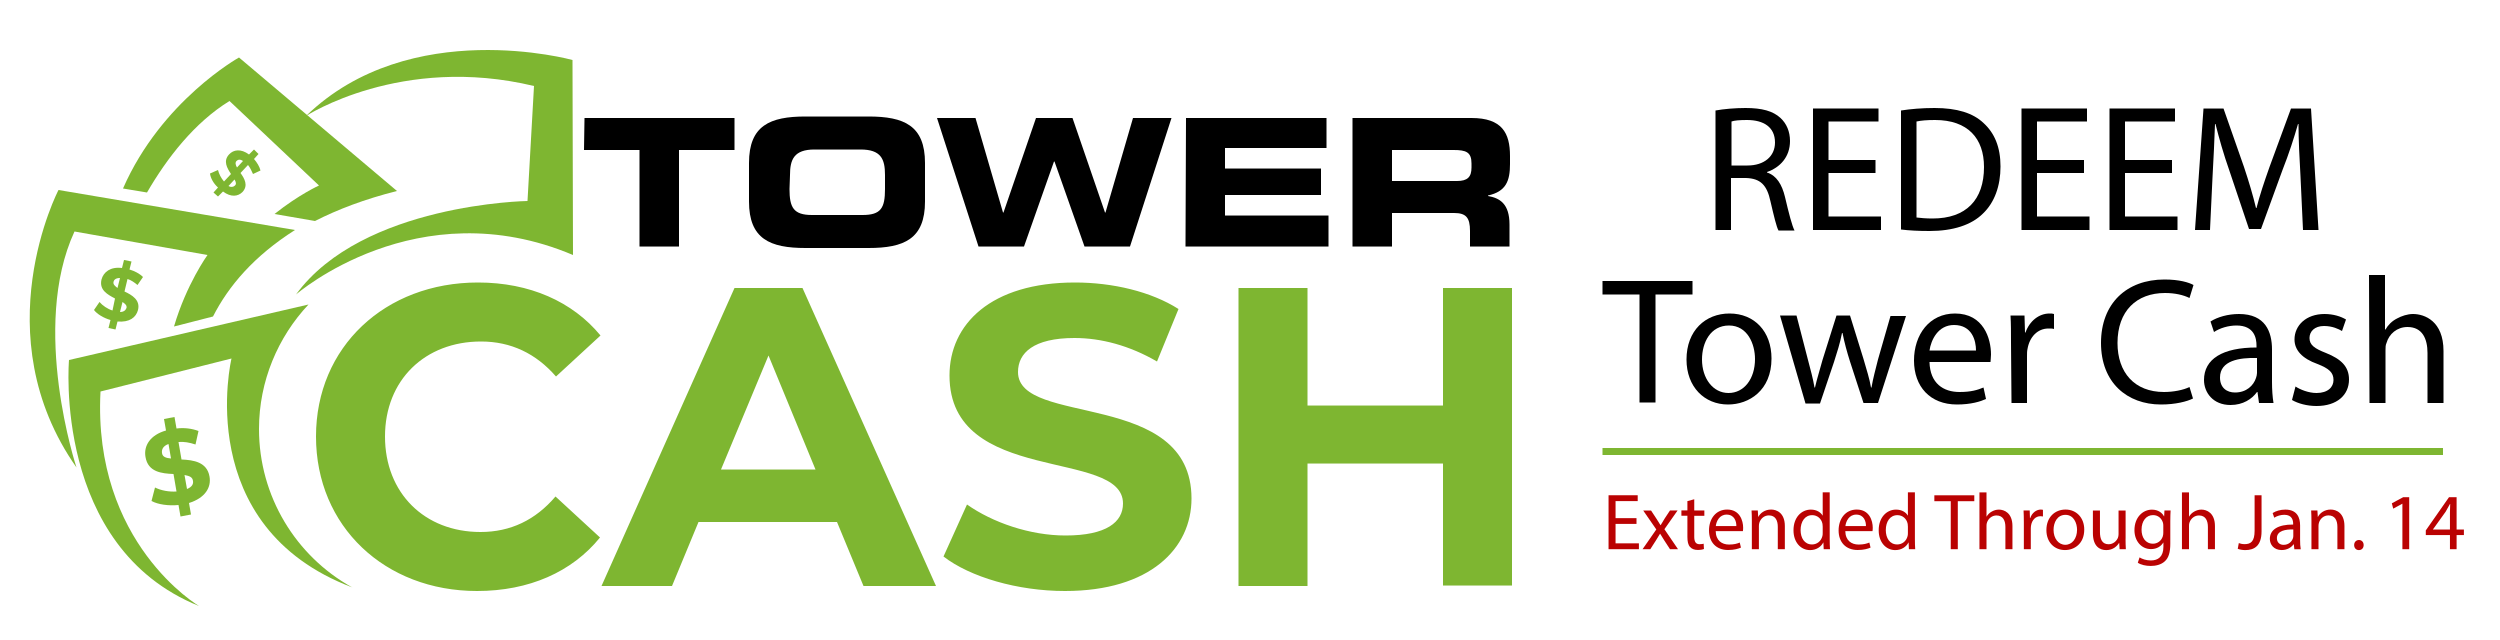 <?xml version="1.0" encoding="UTF-8"?>
<svg id="Layer_1" xmlns="http://www.w3.org/2000/svg" baseProfile="tiny" version="1.2" viewBox="0 0 500 128">
  <!-- Generator: Adobe Illustrator 29.1.0, SVG Export Plug-In . SVG Version: 2.1.0 Build 142)  -->
  <g id="Layer_11" data-name="Layer_1">
    <path d="M70.5,117.5s-.1,0-.2-.1c-11.1-6.2-18.5-18.1-18.5-31.6,0-9.6,3.8-18.4,9.9-24.9h0l-47.9,11.1s-3.3,37.4,26,49.2c0,0-21.3-12.5-19.7-42.9l26.2-6.6s-8.1,33.6,24.2,45.8" fill="#7eb631"/>
    <path d="M42.6,63.3c3.1-6.1,8.2-12.1,16.4-17.3l-47.3-8s-15.1,28.9,3.6,55.5c0,0-9.3-28-.4-47.2l26.6,4.7s-4.2,5.8-6.7,14.3l7.8-2Z" fill="#7eb631"/>
    <path d="M63,44.2c4.5-2.3,10-4.4,16.4-6l-31.6-26.7s-15.5,8.6-23.2,26.2l4.8.8c4-6.9,9.5-14,16.5-18.3l17.9,16.9s-4,1.8-8.9,5.7l8.1,1.4Z" fill="#7eb631"/>
    <path d="M59.2,58.9s24.2-21.1,55.4-7.9l-.1-39s-32.5-9-53.3,11.2c0,0,19-12.4,45.6-6l-1.3,23s-33,.5-46.3,18.7" fill="#7eb631"/>
    <path d="M288.6,57.6v23.5h-27.1v-23.5h-13.8v59.6h13.8v-24.5h27.1v24.4h13.8v-59.5h-13.8ZM213,118.2c17,0,25.3-8.5,25.3-18.5,0-21.9-34.7-14.3-34.7-25.3,0-3.8,3.1-6.8,11.3-6.8,5.3,0,11,1.5,16.5,4.7l4.3-10.5c-5.5-3.5-13.2-5.3-20.7-5.3-16.9,0-25.1,8.4-25.1,18.6,0,22.1,34.7,14.5,34.7,25.6,0,3.7-3.3,6.4-11.5,6.4-7.1,0-14.6-2.6-19.7-6.2l-4.7,10.4c5.3,4.1,14.8,6.9,24.3,6.9ZM144.2,93.9l9.5-22.8,9.4,22.8s-18.9,0-18.9,0ZM172.7,117.2h14.5l-26.7-59.6h-13.6l-26.6,59.6h14.1l5.3-12.8h27.7l5.3,12.8ZM95.4,118.2c10.4,0,19-3.8,24.6-10.7l-8.9-8.2c-4,4.7-9,7.1-15,7.1-11.2,0-19.1-7.8-19.1-19.1s8-19,19.2-19c6,0,11,2.4,15,7l8.9-8.2c-5.6-6.8-14.2-10.6-24.5-10.6-18.6,0-32.4,12.9-32.4,30.8,0,18,13.8,30.9,32.2,30.9Z" fill="#7eb631"/>
    <path d="M37.4,97.8l-.5-2.8c1,.2,1.6.4,1.7,1.2.1.6-.2,1.2-1.2,1.6M32.4,90.6c-.1-.7.2-1.4,1.3-1.8l.5,2.9c-1-.1-1.7-.3-1.8-1.1ZM41.9,95.3c-.5-2.9-3.2-3.3-5.6-3.4l-.6-3.5c1.1-.1,2.2.1,3.4.5l.6-2.7c-1.3-.5-2.9-.7-4.4-.5l-.4-2.3-2.1.4.4,2.3c-3.2.9-4.5,3.1-4.1,5.3.5,3,3.2,3.3,5.6,3.4l.6,3.5c-1.5.1-3.1-.2-4.3-.8l-.7,2.7c1.3.7,3.4,1,5.4.8l.4,2.3,2.1-.4-.4-2.3c3.2-1,4.5-3.1,4.1-5.3Z" fill="#7eb631"/>
    <path d="M24,62.4l.5-2c.6.4.9.7.8,1.2-.2.5-.6.8-1.3.8M22.7,56.4c.1-.5.5-.8,1.3-.8l-.5,2c-.5-.4-.9-.7-.8-1.2ZM27.6,62c.5-2-1.2-3-2.7-3.7l.6-2.5c.7.2,1.4.7,2,1.2l1.1-1.6c-.7-.7-1.7-1.2-2.7-1.5l.4-1.6-1.5-.3-.4,1.6c-2.3-.3-3.7.8-4.1,2.3-.5,2.1,1.2,3,2.7,3.8l-.5,2.4c-1-.3-2-1-2.6-1.7l-1.1,1.6c.6.8,1.9,1.6,3.3,2l-.4,1.6,1.4.3.4-1.6c2.4.2,3.7-.8,4.1-2.3Z" fill="#7eb631"/>
    <path d="M45.7,37.2l1.2-1.3c.3.5.4.9.1,1.2-.3.3-.8.4-1.3.1M47.3,32.2c.3-.3.7-.4,1.3,0l-1.2,1.3c-.3-.5-.4-1-.1-1.3ZM48.5,38.4c1.2-1.3.4-2.7-.4-3.8l1.5-1.6c.4.5.7,1.1,1,1.8l1.5-.7c-.2-.8-.7-1.6-1.3-2.3l.9-1-.9-.9-1,1c-1.6-1.2-3.1-1-4,0-1.2,1.3-.4,2.7.4,3.9l-1.4,1.5c-.6-.7-1-1.5-1.2-2.3l-1.6.7c.1.9.7,2,1.6,2.8l-.9,1,.9.8,1-1c1.6,1.2,3,1,3.9.1Z" fill="#7eb631"/>
    <g>
      <path d="M116.9,23.6h30v6.4h-11.1v19.3h-7.9v-19.3h-11.1l.1-6.4h0Z"/>
      <path d="M149.8,32.6c0-7.5,4.2-9.3,11.3-9.3h12.6c7.1,0,11.3,1.8,11.3,9.3v7.7c0,7.5-4.2,9.3-11.3,9.3h-12.6c-7.1,0-11.3-1.8-11.3-9.3v-7.7ZM157.9,37.8c0,3.7.8,5.2,4.5,5.2h10.1c3.7,0,4.5-1.4,4.5-5.2v-2.8c0-3.2-.8-5.1-4.9-5.1h-9.2c-4.1,0-4.9,2-4.9,5.1l-.1,2.8h0Z"/>
      <path d="M187.4,23.6h7.7l5.5,18.9h.1l6.5-18.9h7.3l6.5,18.9h.1l5.5-18.9h7.7l-8.3,25.7h-9.1l-6-17h-.1l-6,17h-9.1l-8.3-25.7Z"/>
      <path d="M237.2,23.6h28.1v6h-20.3v4.1h19.2v5.3h-19.2v4.1h20.7v6.2h-28.6l.1-25.7h0Z"/>
      <path d="M278.4,36.2h13c2.1,0,2.9-.8,2.9-2.7v-.8c0-2.3-1.1-2.7-3.6-2.7h-12.3v6.2ZM270.5,23.6h23.8c6.1,0,7.7,3,7.7,7.6v1.6c0,3.4-.8,5.5-4.4,6.3v.1c2.3.4,4.3,1.5,4.3,5.7v4.4h-7.9v-3.1c0-2.7-.8-3.6-3.2-3.6h-12.4v6.7h-7.9v-25.7h0Z"/>
    </g>
  </g>
  <g display="none">
    <path d="M341.5,94.1h-3.3v-5.9h3.3v.6h-2.6v1.9h2.4v.6h-2.4v2.2h2.6v.6Z"/>
    <path d="M345.5,94.1l-.1-.6h0c-.2.3-.4.5-.7.6s-.5.2-.8.2c-.4,0-.8-.1-1-.3-.2-.2-.4-.6-.4-1,0-.9.7-1.4,2.1-1.4h.8v-.3c0-.3-.1-.6-.2-.8-.1-.2-.4-.2-.7-.2-.4,0-.8.1-1.2.3l-.2-.5c.2-.1.5-.2.7-.3s.5-.1.8-.1c.5,0,.9.1,1.2.3s.4.6.4,1.1v3h-.7ZM343.9,93.6c.4,0,.7-.1,1-.3.2-.2.4-.6.4-1v-.4h-.7c-.5,0-.9.1-1.1.2-.2.2-.4.4-.4.7,0,.2.1.4.2.6.2.2.4.2.6.2Z"/>
    <path d="M349.3,89.6c.2,0,.4,0,.5.1l-.1.6c-.2,0-.3-.1-.5-.1-.4,0-.7.1-.9.4-.2.3-.4.7-.4,1.1v2.4h-.7v-4.4h.5l.1.8h0c.2-.3.4-.5.6-.7.4-.1.7-.2.9-.2Z"/>
    <path d="M353.7,94.1v-2.9c0-.4-.1-.6-.2-.8-.2-.2-.4-.3-.8-.3-.5,0-.8.1-1,.4-.2.2-.3.7-.3,1.2v2.3h-.7v-4.4h.5l.1.6h0c.1-.2.3-.4.6-.5s.5-.2.8-.2c.5,0,.9.1,1.2.4.3.3.4.7.4,1.2v2.9l-.6.1h0Z"/>
    <path d="M359.8,94.1h-.7v-5.3h-1.9v-.6h4.4v.6h-1.9l.1,5.3h0Z"/>
    <path d="M367.7,91.2c0,.9-.2,1.7-.7,2.2s-1.1.8-2,.8-1.5-.3-2-.8-.7-1.3-.7-2.2c0-1,.2-1.7.7-2.2s1.1-.8,2-.8,1.5.3,2,.8.7,1.2.7,2.2ZM363,91.2c0,.8.2,1.4.5,1.8s.8.6,1.5.6c.6,0,1.1-.2,1.5-.6s.5-1,.5-1.8-.2-1.4-.5-1.8-.8-.6-1.5-.6-1.1.2-1.5.6c-.3.4-.5,1-.5,1.8Z"/>
    <path d="M374.1,94.1h-.7l-1.2-3.9c-.1-.2-.1-.4-.2-.7-.1-.3-.1-.4-.1-.5-.1.3-.1.7-.3,1.2l-1.1,3.9h-.7l-1.6-5.9h.7l.9,3.6c.1.5.2,1,.3,1.4.1-.5.2-1,.3-1.4l1.1-3.6h.7l1.1,3.6c.1.4.2.9.3,1.4,0-.4.1-.8.3-1.4l.9-3.6h.7l-1.4,5.9Z"/>
    <path d="M379.9,94.1h-3.3v-5.9h3.3v.6h-2.6v1.9h2.4v.6h-2.4v2.2h2.6v.6Z"/>
    <path d="M381.9,91.7v2.4h-.7v-5.9h1.6c.7,0,1.3.1,1.6.4s.5.7.5,1.2c0,.8-.4,1.3-1.2,1.6l1.6,2.7h-.8l-1.4-2.4h-1.2ZM381.9,91.1h.9c.5,0,.8-.1,1.1-.3.2-.2.3-.5.3-.9s-.1-.7-.3-.8-.6-.3-1.1-.3h-.9v2.3Z"/>
    <path d="M391,88.7c-.6,0-1.2.2-1.5.7-.4.4-.6,1-.6,1.8s.2,1.4.5,1.8c.4.4.9.6,1.5.6.4,0,.9-.1,1.4-.2v.6c-.4.2-.9.2-1.5.2-.9,0-1.5-.3-2-.8s-.7-1.3-.7-2.2c0-.6.1-1.1.3-1.6s.5-.8,1-1.1c.4-.2.9-.4,1.5-.4s1.2.1,1.6.3l-.3.6c-.3-.2-.8-.3-1.2-.3Z"/>
    <path d="M397.4,94.1l-.7-1.9h-2.4l-.7,1.9h-.7l2.3-5.9h.6l2.3,5.9h-.7ZM396.4,91.6l-.7-1.8c-.1-.2-.2-.5-.3-.8-.1.3-.1.5-.2.8l-.7,1.8h1.9Z"/>
    <path d="M402.2,92.5c0,.5-.2.9-.6,1.2s-.9.4-1.5.4c-.7,0-1.2-.1-1.6-.3v-.7c.2.1.5.2.8.2.3.1.6.1.9.1.5,0,.8-.1,1-.3.2-.2.4-.4.4-.7,0-.2,0-.4-.1-.5s-.2-.2-.4-.4-.5-.2-.9-.4c-.5-.2-.9-.4-1.2-.7s-.4-.6-.4-1.1c0-.4.2-.8.5-1.1s.8-.4,1.4-.4,1.1.1,1.6.3l-.2.6c-.5-.2-1-.3-1.4-.3s-.6.1-.9.2c-.2.2-.3.4-.3.7,0,.2,0,.4.1.5s.2.2.4.4.5.2.8.4c.6.2,1,.5,1.3.7.2.5.3.8.3,1.2Z"/>
    <path d="M407.9,94.1h-.7v-2.8h-3.1v2.8h-.7v-5.9h.7v2.5h3.1v-2.5h.7v5.9Z"/>
    <path d="M413.5,94.1h-.7v-5.3h-1.9v-.6h4.4v.6h-1.9l.1,5.3h0Z"/>
    <path d="M419.2,94.1v-2.9c0-.4-.1-.6-.2-.8-.2-.2-.4-.3-.8-.3-.5,0-.8.1-1,.4-.2.2-.3.7-.3,1.2v2.3h-.7v-6.3h.7v2.5h0c.1-.2.3-.4.6-.5s.5-.2.8-.2c.5,0,1,.1,1.2.4.3.3.4.7.4,1.2v2.9l-.7.1h0Z"/>
    <path d="M423.2,89.6c.2,0,.4,0,.5.1l-.1.6c-.2,0-.3-.1-.5-.1-.4,0-.7.1-.9.4-.2.3-.4.7-.4,1.1v2.4h-.7v-4.4h.5l.1.8h0c.2-.3.4-.5.6-.7.4-.1.6-.2.9-.2Z"/>
    <path d="M428.4,91.9c0,.7-.2,1.3-.5,1.7-.4.4-.9.6-1.5.6-.4,0-.8-.1-1-.3-.3-.2-.5-.4-.7-.8-.2-.3-.2-.8-.2-1.2,0-.7.2-1.3.5-1.7.4-.4.9-.6,1.5-.6s1.1.2,1.5.6.4,1,.4,1.7ZM425,91.9c0,.6.1,1,.3,1.3s.6.4,1,.4.8-.2,1-.4.3-.7.3-1.3-.1-1-.3-1.3-.6-.4-1-.4-.8.1-1,.4c-.2.3-.3.7-.3,1.3Z"/>
    <path d="M430.2,89.7v2.9c0,.4.1.6.2.8.2.2.4.3.8.3.5,0,.8-.1,1-.4s.3-.7.3-1.2v-2.3h.7v4.4h-.5l-.1-.6h0c-.1.2-.3.4-.6.5s-.5.2-.8.2c-.5,0-.9-.1-1.2-.4-.3-.3-.4-.7-.4-1.2v-2.9l.6-.1h0Z"/>
    <path d="M438.2,89.7v.4l-.8.1c.1.1.1.2.2.4s.1.3.1.5c0,.4-.1.8-.4,1s-.7.4-1.2.4h-.4c-.3.2-.4.3-.4.6,0,.1,0,.2.1.3s.3.1.5.1h.8c.5,0,.9.1,1.1.3.3.2.4.5.4.9,0,.5-.2.9-.6,1.1-.4.3-1,.4-1.7.4-.6,0-1-.1-1.3-.3-.3-.2-.5-.5-.5-.9,0-.3.1-.5.3-.7s.4-.3.7-.4c-.1-.1-.2-.1-.3-.2s-.1-.2-.1-.4,0-.3.1-.4.2-.2.4-.3c-.2-.1-.4-.2-.6-.5-.1-.2-.2-.5-.2-.8,0-.5.1-.9.4-1.1.3-.3.7-.4,1.2-.4.2,0,.4,0,.6.1l1.6-.2h0ZM434.7,94.8c0,.2.1.4.3.5.2.1.5.2.9.2.6,0,1-.1,1.2-.2s.4-.4.4-.7c0-.2-.1-.4-.2-.5s-.4-.1-.8-.1h-.8c-.3,0-.5.1-.7.2-.2.2-.3.4-.3.6ZM435.1,91.1c0,.3.1.5.3.7.2.2.4.2.7.2.6,0,1-.3,1-.9,0-.7-.3-1-1-1-.3,0-.6.1-.7.2-.2.2-.3.5-.3.8Z"/>
    <path d="M442.2,94.1v-2.9c0-.4-.1-.6-.2-.8-.2-.2-.4-.3-.8-.3-.5,0-.8.1-1,.4-.2.2-.3.7-.3,1.2v2.3h-.7v-6.3h.7v2.5h0c.1-.2.3-.4.6-.5s.5-.2.8-.2c.5,0,1,.1,1.2.4.3.3.4.7.4,1.2v2.9l-.7.1h0Z"/>
    <path d="M448.5,94.1h-.6v-5.2l-.2.2c-.1.1-.4.3-1,.8l-.4-.5,1.6-1.2h.6v5.9Z"/>
    <path d="M454.6,94.1h-3.9v-.6l1.5-1.6c.5-.5.8-.8.9-1s.3-.4.3-.6.1-.4.1-.6c0-.3-.1-.6-.3-.8-.2-.2-.5-.3-.8-.3-.2,0-.5,0-.7.1s-.5.2-.7.4l-.4-.5c.5-.4,1.1-.7,1.8-.7.5,0,1,.1,1.3.4s.5.7.5,1.1-.1.7-.3,1.1c-.2.4-.6.8-1.2,1.4l-1.3,1.3h3l.2.9h0Z"/>
    <path d="M458,88.2l-2.2,5.9h-.7l2.2-5.9h.7Z"/>
    <path d="M461,94.1h-.6v-5.2l-.2.2c-.1.1-.4.3-1,.8l-.4-.5,1.6-1.2h.6v5.9Z"/>
    <path d="M465.1,90.5c.6,0,1.1.2,1.5.5s.5.7.5,1.3-.2,1.1-.6,1.4-.9.5-1.6.5-1.2-.1-1.5-.3v-.7c.2.1.4.2.7.3s.5.1.8.1c.5,0,.8-.1,1.1-.3s.4-.6.4-1c0-.8-.5-1.2-1.5-1.2-.2,0-.6,0-1,.1l-.4-.2.2-2.8h2.9v.6h-2.4l-.1,1.8c.4-.1.7-.1,1-.1Z"/>
    <path d="M339.3,104.9c0,.5-.2.9-.6,1.2s-.9.4-1.5.4c-.7,0-1.2-.1-1.6-.3v-.7c.2.1.5.2.8.2.3.1.6.1.9.1.5,0,.8-.1,1-.3.2-.2.4-.4.4-.7,0-.2,0-.4-.1-.5s-.2-.2-.4-.4-.5-.2-.9-.4c-.5-.2-.9-.4-1.2-.7s-.4-.6-.4-1.1c0-.4.2-.8.5-1.1s.8-.4,1.4-.4,1.1.1,1.6.3l-.2.6c-.5-.2-1-.3-1.4-.3s-.6.1-.9.2c-.2.2-.3.4-.3.7,0,.2,0,.4.1.5s.2.2.4.4.5.2.8.4c.6.2,1,.5,1.3.7.2.5.3.8.3,1.2Z"/>
    <path d="M342.4,106.6c-.3,0-.5-.1-.8-.2-.2-.1-.4-.3-.6-.5h0v2.5h-.7v-6.4h.5l.1.6h0c.2-.2.4-.4.6-.5s.5-.2.8-.2c.6,0,1,.2,1.4.6.3.4.5,1,.5,1.7s-.2,1.3-.5,1.7c-.2.5-.7.7-1.3.7ZM342.3,102.6c-.5,0-.8.1-1,.4s-.3.7-.3,1.2v.2c0,.6.1,1.1.3,1.3.2.3.5.4,1,.4.4,0,.7-.2.9-.5s.3-.7.3-1.3-.1-1-.3-1.3c-.2-.3-.5-.4-.9-.4Z"/>
    <path d="M347.3,106.6c-.6,0-1.2-.2-1.5-.6-.4-.4-.6-.9-.6-1.7,0-.7.2-1.3.5-1.7.4-.4.8-.6,1.4-.6.5,0,1,.2,1.3.6s.5.8.5,1.4v.4h-3c0,.5.1.9.4,1.2s.6.4,1,.4c.5,0,1-.1,1.4-.3v.6c-.2.1-.5.2-.7.2-.1.1-.4.1-.7.1ZM347.1,102.6c-.4,0-.6.1-.9.3-.2.2-.3.6-.4,1h2.3c0-.4-.1-.7-.3-1,0-.2-.3-.3-.7-.3Z"/>
    <path d="M353.1,106.5v-2.9c0-.4-.1-.6-.2-.8-.2-.2-.4-.3-.8-.3-.5,0-.8.1-1,.4-.2.2-.3.7-.3,1.2v2.3h-.7v-4.4h.5l.1.6h0c.1-.2.3-.4.6-.5s.5-.2.8-.2c.5,0,.9.1,1.2.4.3.3.4.7.4,1.2v2.9l-.6.1h0Z"/>
    <path d="M358.1,105.9h0c-.4.4-.8.7-1.4.7s-1-.2-1.4-.6-.5-1-.5-1.7.2-1.3.5-1.7c.3-.4.8-.6,1.4-.6s1.1.2,1.4.7h0v-2.4h.7v6.3h-.5l-.2-.7ZM356.8,106c.5,0,.8-.1,1-.4.2-.2.3-.7.3-1.2v-.1c0-.6-.1-1.1-.3-1.3s-.5-.4-1-.4c-.4,0-.7.2-.9.5-.2.3-.3.7-.3,1.3s.1,1,.3,1.3c.2.2.5.3.9.3Z"/>
    <path d="M364.2,106.5h-.7v-5.3h-1.9v-.6h4.4v.6h-1.9l.1,5.3h0Z"/>
    <path d="M372.1,103.5c0,.9-.2,1.7-.7,2.2s-1.1.8-2,.8-1.5-.3-2-.8-.7-1.3-.7-2.2c0-1,.2-1.7.7-2.2s1.1-.8,2-.8,1.5.3,2,.8.7,1.3.7,2.2ZM367.4,103.5c0,.8.2,1.4.5,1.8s.8.6,1.5.6c.6,0,1.1-.2,1.5-.6s.5-1,.5-1.8-.2-1.4-.5-1.8-.8-.6-1.5-.6-1.1.2-1.5.6c-.3.5-.5,1.1-.5,1.8Z"/>
    <path d="M378.6,106.5h-.7l-1.2-3.9c-.1-.2-.1-.4-.2-.7-.1-.3-.1-.4-.1-.5-.1.3-.1.7-.3,1.2l-1.1,3.9h-.7l-1.6-5.9h.7l.9,3.6c.1.5.2,1,.3,1.4.1-.5.2-1,.3-1.4l1.1-3.6h.7l1.1,3.6c.1.4.2.9.3,1.4,0-.4.1-.8.3-1.4l.9-3.6h.7l-1.4,5.9Z"/>
    <path d="M384.4,106.5h-3.3v-5.9h3.3v.6h-2.6v1.9h2.4v.6h-2.4v2.2h2.6v.6Z"/>
    <path d="M386.4,104v2.4h-.7v-5.9h1.6c.7,0,1.3.1,1.6.4s.5.7.5,1.2c0,.8-.4,1.3-1.2,1.6l1.6,2.7h-.8l-1.4-2.4h-1.2ZM386.4,103.4h.9c.5,0,.8-.1,1.1-.3.2-.2.3-.5.3-.9s-.1-.7-.3-.8-.6-.3-1.1-.3h-.9v2.3Z"/>
    <path d="M395.4,101.1c-.6,0-1.2.2-1.5.7-.4.4-.6,1-.6,1.8s.2,1.4.5,1.8c.4.4.9.6,1.5.6.4,0,.9-.1,1.4-.2v.6c-.4.2-.9.2-1.5.2-.9,0-1.5-.3-2-.8s-.7-1.3-.7-2.2c0-.6.1-1.1.3-1.6s.5-.8,1-1.1c.4-.2.9-.4,1.5-.4s1.2.1,1.6.3l-.3.6c-.3-.2-.7-.3-1.2-.3Z"/>
    <path d="M401.8,106.5l-.7-1.9h-2.4l-.7,1.9h-.7l2.3-5.9h.6l2.3,5.9h-.7ZM400.9,104l-.7-1.8c-.1-.2-.2-.5-.3-.8-.1.3-.1.5-.2.8l-.7,1.8h1.9Z"/>
    <path d="M406.7,104.9c0,.5-.2.9-.6,1.2s-.9.4-1.5.4c-.7,0-1.2-.1-1.6-.3v-.7c.2.1.5.2.8.2.3.1.6.1.9.1.5,0,.8-.1,1-.3.2-.2.4-.4.4-.7,0-.2,0-.4-.1-.5s-.2-.2-.4-.4-.5-.2-.9-.4c-.5-.2-.9-.4-1.2-.7s-.4-.6-.4-1.1c0-.4.2-.8.5-1.1s.8-.4,1.4-.4,1.1.1,1.6.3l-.2.6c-.5-.2-1-.3-1.4-.3s-.6.1-.9.2c-.2.2-.3.4-.3.7,0,.2,0,.4.1.5s.2.2.4.4.5.2.8.4c.6.2,1,.5,1.3.7.1.5.3.8.3,1.2Z"/>
    <path d="M412.3,106.5h-.7v-2.8h-3.1v2.8h-.7v-5.9h.7v2.5h3.1v-2.5h.7v5.9Z"/>
    <path d="M417.9,106.5h-.7v-5.3h-1.9v-.6h4.4v.6h-1.9l.1,5.3h0Z"/>
    <path d="M423.6,106.5v-2.9c0-.4-.1-.6-.2-.8-.2-.2-.4-.3-.8-.3-.5,0-.8.1-1,.4-.2.2-.3.7-.3,1.2v2.3h-.7v-6.3h.7v2.5h0c.1-.2.3-.4.6-.5s.5-.2.8-.2c.5,0,1,.1,1.2.4.3.3.4.7.4,1.2v2.9l-.7.1h0Z"/>
    <path d="M427.6,102c.2,0,.4,0,.5.1l-.1.6c-.2,0-.3-.1-.5-.1-.4,0-.7.1-.9.4-.2.3-.4.7-.4,1.1v2.4h-.7v-4.4h.5l.1.8h0c.2-.3.4-.5.6-.7.4-.1.7-.2.9-.2Z"/>
    <path d="M432.8,104.3c0,.7-.2,1.3-.5,1.7-.4.4-.9.6-1.5.6-.4,0-.8-.1-1-.3-.3-.2-.5-.4-.7-.8-.2-.3-.2-.8-.2-1.2,0-.7.2-1.3.5-1.7.4-.4.9-.6,1.5-.6s1.1.2,1.5.6.4,1,.4,1.7ZM429.5,104.3c0,.6.1,1,.3,1.3s.6.4,1,.4.8-.2,1-.4.3-.7.3-1.3-.1-1-.3-1.3-.6-.4-1-.4-.8.1-1,.4c-.2.3-.3.7-.3,1.3Z"/>
    <path d="M434.6,102.1v2.9c0,.4.1.6.2.8.2.2.4.3.8.3.5,0,.8-.1,1-.4s.3-.7.3-1.2v-2.3h.7v4.4h-.5l-.1-.6h0c-.1.2-.3.4-.6.5s-.5.2-.8.2c-.5,0-.9-.1-1.2-.4-.3-.3-.4-.7-.4-1.2v-2.9l.6-.1h0Z"/>
    <path d="M442.7,102.1v.4l-.8.1c.1.1.1.2.2.4s.1.3.1.5c0,.4-.1.8-.4,1s-.7.4-1.2.4h-.4c-.3.2-.4.3-.4.6,0,.1,0,.2.1.3s.3.1.5.1h.8c.5,0,.9.1,1.1.3.3.2.4.5.4.9,0,.5-.2.9-.6,1.1-.4.3-1,.4-1.7.4-.6,0-1-.1-1.3-.3-.3-.2-.5-.5-.5-.9,0-.3.1-.5.3-.7s.4-.3.7-.4c-.1-.1-.2-.1-.3-.2s-.1-.2-.1-.4,0-.3.1-.4.2-.2.4-.3c-.2-.1-.4-.2-.6-.5-.1-.2-.2-.5-.2-.8,0-.5.1-.9.4-1.1.3-.3.7-.4,1.2-.4.2,0,.4,0,.6.1l1.6-.2h0ZM439.1,107.2c0,.2.1.4.3.5.2.1.5.2.9.2.6,0,1-.1,1.2-.2s.4-.4.4-.7c0-.2-.1-.4-.2-.5s-.4-.1-.8-.1h-.8c-.3,0-.5.1-.7.2-.2.2-.3.4-.3.6ZM439.5,103.5c0,.3.1.5.3.7.2.2.4.2.7.2.6,0,1-.3,1-.9,0-.7-.3-1-1-1-.3,0-.6.1-.7.2-.2.2-.3.5-.3.8Z"/>
    <path d="M446.6,106.5v-2.9c0-.4-.1-.6-.2-.8-.2-.2-.4-.3-.8-.3-.5,0-.8.1-1,.4-.2.2-.3.7-.3,1.2v2.3h-.7v-6.3h.7v2.5h0c.1-.2.3-.4.6-.5s.5-.2.8-.2c.5,0,1,.1,1.2.4.3.3.4.7.4,1.2v2.9l-.7.1h0Z"/>
    <path d="M453,106.5h-.6v-5.2l-.2.2c-.1.1-.4.3-1,.8l-.4-.5,1.6-1.2h.6v5.9Z"/>
    <path d="M459.1,106.5h-3.9v-.6l1.5-1.6c.5-.5.8-.8.9-1s.3-.4.3-.6.1-.4.1-.6c0-.3-.1-.6-.3-.8-.2-.2-.5-.3-.8-.3-.2,0-.5,0-.7.1s-.5.2-.7.4l-.4-.5c.5-.4,1.1-.7,1.8-.7.5,0,1,.1,1.3.4s.5.7.5,1.1-.1.7-.3,1.1c-.2.4-.6.8-1.2,1.4l-1.3,1.3h3l.2.9h0Z"/>
    <path d="M462.5,100.6l-2.2,5.9h-.7l2.2-5.9h.7Z"/>
    <path d="M466.6,102c0,.4-.1.7-.3.9-.2.2-.5.4-.9.5h0c.5.1.8.2,1,.4.2.2.3.6.3.9,0,.6-.2,1-.6,1.3s-.9.4-1.7.4c-.3,0-.6,0-.9-.1s-.5-.1-.8-.2v-.6c.2.1.5.2.8.3s.6.1.8.1c1,0,1.5-.4,1.5-1.2,0-.7-.6-1.1-1.7-1.1h-.6v-.6h.6c.5,0,.8-.1,1.1-.3.3-.2.4-.5.4-.8s-.1-.5-.3-.7c-.2-.2-.5-.2-.8-.2s-.5,0-.7.1-.5.2-.8.4l-.3-.4c.2-.2.5-.3.8-.4s.6-.2,1-.2c.6,0,1,.1,1.3.4.6.3.8.6.8,1.1Z"/>
    <path d="M470.1,106.5h-.6v-5.2l-.2.2c-.1.1-.4.3-1,.8l-.4-.5,1.6-1.2h.6v5.9Z"/>
  </g>
  <rect x="320.5" y="89.6" width="168.1" height="1.4" fill="#7eb631"/>
  <path d="M338.2,11.8c1.8-.4,4.4-.6,6.8-.6,3.8,0,6.2.7,7.9,2.2,1.4,1.2,2.2,3.1,2.2,5.2,0,3.6-2.3,6-5.2,7v.1c2.1.7,3.4,2.7,4,5.5.9,3.8,1.5,6.5,2.1,7.5h-3.7c-.4-.8-1.1-3.1-1.8-6.5-.8-3.8-2.3-5.2-5.5-5.3h-3.3v11.9h-3.5V11.8ZM341.7,24.3h3.6c3.8,0,6.2-2.1,6.2-5.2,0-3.5-2.6-5.1-6.3-5.1-1.7,0-2.9.2-3.5.3v10h0Z" display="none"/>
  <path d="M362.1,29.7c.1,4.8,3.2,6.8,6.8,6.8,2.6,0,4.1-.4,5.5-1l.6,2.6c-1.3.6-3.4,1.3-6.5,1.3-6.1,0-9.7-4-9.7-10s3.5-10.6,9.2-10.6c6.4,0,8.1,5.7,8.1,9.3,0,.7-.1,1.3-.1,1.7l-13.9-.1h0ZM372.6,27.1c0-2.3-.9-5.8-5-5.8-3.6,0-5.2,3.3-5.5,5.8,0,0,10.5,0,10.5,0Z" display="none"/>
  <path d="M397.5,10v23.8c0,1.7,0,3.7.2,5.1h-3.2l-.2-3.4h-.1c-1.1,2.2-3.5,3.9-6.7,3.9-4.8,0-8.4-4-8.4-10,0-6.5,4-10.6,8.8-10.6,3,0,5,1.4,5.9,3h.1v-11.8h3.6ZM393.9,27.2c0-.4,0-1.1-.2-1.5-.5-2.3-2.5-4.1-5.2-4.1-3.7,0-5.9,3.3-5.9,7.6,0,4,2,7.3,5.8,7.3,2.4,0,4.6-1.6,5.2-4.3.1-.5.2-1,.2-1.5v-3.5h.1Z" display="none"/>
  <path d="M405.4,29.7c.1,4.8,3.2,6.8,6.8,6.8,2.6,0,4.1-.4,5.5-1l.6,2.6c-1.3.6-3.4,1.3-6.5,1.3-6.1,0-9.7-4-9.7-10s3.5-10.6,9.2-10.6c6.4,0,8.1,5.7,8.1,9.3,0,.7-.1,1.3-.1,1.7l-13.9-.1h0ZM415.9,27.1c0-2.3-.9-5.8-5-5.8-3.6,0-5.2,3.3-5.5,5.8,0,0,10.5,0,10.5,0Z" display="none"/>
  <path d="M425.8,29.7c.1,4.8,3.2,6.8,6.8,6.8,2.6,0,4.1-.4,5.5-1l.6,2.6c-1.3.6-3.4,1.3-6.5,1.3-6.1,0-9.7-4-9.7-10s3.5-10.6,9.2-10.6c6.4,0,8.1,5.7,8.1,9.3,0,.7-.1,1.3-.1,1.7l-13.9-.1h0ZM436.3,27.1c0-2.3-.9-5.8-5-5.8-3.6,0-5.2,3.3-5.5,5.8,0,0,10.5,0,10.5,0Z" display="none"/>
  <path d="M444.2,24.5c0-2,0-3.7-.2-5.3h3.1l.2,3.2h.1c1.1-1.9,2.9-3.6,6.2-3.6,2.7,0,4.7,1.6,5.6,3.9h.1c.6-1.1,1.4-2,2.2-2.6,1.2-.9,2.5-1.4,4.4-1.4,2.6,0,6.5,1.7,6.5,8.5v11.6h-3.5v-11.1c0-3.8-1.4-6.1-4.3-6.1-2,0-3.6,1.5-4.2,3.3-.2.5-.3,1.1-.3,1.8v12.2h-3.5v-11.8c0-3.1-1.4-5.4-4.1-5.4-2.2,0-3.9,1.8-4.4,3.6-.2.5-.3,1.1-.3,1.7v11.9h-3.5v-14.4h-.1Z" display="none"/>
  <path d="M327.9,58.9h-7.4v-2.7h18v2.7h-7.4v21.6h-3.2v-21.6Z"/>
  <path d="M354.3,71.7c0,6.4-4.5,9.2-8.7,9.2-4.7,0-8.3-3.5-8.3-9,0-5.8,3.8-9.2,8.6-9.2,5,0,8.4,3.6,8.4,9ZM340.4,71.9c0,3.8,2.2,6.7,5.3,6.7s5.3-2.8,5.3-6.8c0-3-1.5-6.7-5.2-6.7s-5.4,3.4-5.4,6.8Z"/>
  <path d="M359.3,63.1l2.3,8.9c.5,1.9,1,3.7,1.3,5.5h.1c.4-1.8,1-3.6,1.5-5.5l2.8-8.9h2.7l2.7,8.7c.6,2.1,1.2,3.9,1.5,5.7h.1c.3-1.8.8-3.6,1.3-5.6l2.5-8.7h3.1l-5.6,17.4h-2.9l-2.7-8.3c-.6-1.9-1.1-3.7-1.5-5.7h-.1c-.4,2.1-1,3.9-1.6,5.8l-2.8,8.3h-2.9l-5.1-17.6h3.3Z"/>
  <path d="M385.9,72.4c.1,4.3,2.8,6,6,6,2.3,0,3.6-.4,4.8-.9l.5,2.3c-1.1.5-3,1.1-5.8,1.1-5.4,0-8.6-3.6-8.6-8.8s3.1-9.4,8.2-9.4c5.7,0,7.2,5,7.2,8.2,0,.6-.1,1.2-.1,1.5,0,0-12.2,0-12.2,0ZM395.2,70.1c0-2-.8-5.1-4.4-5.1-3.2,0-4.6,3-4.9,5.1h9.3Z"/>
  <path d="M402.2,68.5c0-2.1,0-3.8-.1-5.4h2.8l.1,3.4h.1c.8-2.3,2.7-3.8,4.8-3.8.4,0,.6,0,.9.1v3c-.3-.1-.6-.1-1.1-.1-2.2,0-3.8,1.7-4.2,4.1-.1.4-.1.9-.1,1.5v9.3h-3.1l-.1-12.1h0Z"/>
  <path d="M438.6,79.7c-1.2.6-3.5,1.2-6.4,1.2-6.8,0-12-4.4-12-12.3s5.1-12.7,12.7-12.7c3,0,4.9.6,5.8,1.1l-.8,2.6c-1.2-.6-2.9-1-4.9-1-5.7,0-9.5,3.6-9.5,10,0,5.9,3.4,9.8,9.3,9.8,1.9,0,3.9-.4,5.1-1l.7,2.3Z"/>
  <path d="M454.4,76.4c0,1.5.1,3,.3,4.2h-2.9l-.3-2.2h-.1c-1,1.4-2.8,2.6-5.3,2.6-3.5,0-5.3-2.5-5.3-5,0-4.2,3.7-6.5,10.5-6.5v-.4c0-1.4-.4-4-4-4-1.6,0-3.3.5-4.5,1.3l-.7-2.1c1.4-.9,3.5-1.5,5.7-1.5,5.3,0,6.6,3.6,6.6,7.1v6.5h0ZM451.4,71.6c-3.5-.1-7.4.5-7.4,3.9,0,2.1,1.4,3,3,3,2.3,0,3.7-1.4,4.2-2.9.1-.3.2-.7.2-1v-3h0Z"/>
  <path d="M459.1,77.3c.9.6,2.6,1.3,4.2,1.3,2.3,0,3.4-1.2,3.4-2.6,0-1.5-.9-2.3-3.2-3.2-3.1-1.1-4.6-2.8-4.6-4.9,0-2.8,2.3-5.1,6-5.1,1.8,0,3.3.5,4.3,1.1l-.8,2.3c-.7-.4-1.9-1-3.6-1-1.9,0-2.9,1.1-2.9,2.4,0,1.4,1,2.1,3.3,3,3,1.2,4.6,2.7,4.6,5.3,0,3.1-2.4,5.3-6.5,5.3-1.9,0-3.7-.5-4.9-1.2l.7-2.7Z"/>
  <path d="M473.8,55h3.2v10.9h.1c.5-.9,1.3-1.7,2.3-2.2.9-.5,2.1-.9,3.2-.9,2.3,0,6.1,1.4,6.1,7.4v10.4h-3.2v-10c0-2.8-1-5.2-4-5.2-2.1,0-3.7,1.4-4.2,3.2-.2.4-.2.9-.2,1.5v10.5h-3.2l-.1-25.6h0Z"/>
  <g isolation="isolate">
    <path d="M343.1,22.1c1.6-.3,3.9-.5,6-.5,3.3,0,5.5.6,7,2,1.2,1.1,1.9,2.7,1.9,4.6,0,3.2-2,5.3-4.6,6.2v.1c1.9.6,3,2.4,3.6,4.9.8,3.4,1.4,5.7,1.9,6.7h-3.2c-.4-.7-.9-2.8-1.6-5.8-.7-3.3-2-4.6-4.9-4.7h-3v10.4h-3.1v-23.9h0ZM346.3,33.1h3.2c3.3,0,5.5-1.8,5.5-4.6,0-3.1-2.3-4.5-5.6-4.5-1.5,0-2.6.1-3.1.3v8.8Z"/>
    <path d="M375.1,34.6h-9.4v8.7h10.5v2.7h-13.6v-24.3h13.1v2.6h-10v7.7h9.4v2.6Z"/>
    <path d="M380.2,22.1c1.9-.3,4.2-.5,6.7-.5,4.5,0,7.7,1,9.8,3,2.2,2,3.4,4.8,3.4,8.7s-1.2,7.2-3.5,9.4c-2.3,2.3-6,3.5-10.7,3.5-2.2,0-4.1-.1-5.7-.3v-23.8h0ZM383.3,43.5c.8.1,1.9.2,3.2.2,6.7,0,10.3-3.7,10.3-10.3,0-5.7-3.2-9.4-9.8-9.4-1.6,0-2.8.1-3.7.3v19.2Z"/>
    <path d="M416.8,34.6h-9.4v8.7h10.5v2.7h-13.6v-24.3h13.1v2.6h-10v7.7h9.4v2.6Z"/>
    <path d="M434.5,34.6h-9.5v8.7h10.5v2.7h-13.6v-24.3h13.1v2.6h-10v7.7h9.4v2.6h.1Z"/>
    <path d="M460.1,35.3c-.2-3.4-.4-7.5-.4-10.5h-.1c-.8,2.8-1.8,5.9-3.1,9.2l-4.3,11.8h-2.4l-3.9-11.6c-1.2-3.4-2.1-6.6-2.8-9.4h-.1c-.1,3-.3,7.1-.5,10.7l-.5,10.5h-3l1.7-24.3h4l4.1,11.7c1,3,1.8,5.7,2.4,8.2h.1c.6-2.4,1.5-5.1,2.6-8.2l4.3-11.7h4l1.5,24.3h-3.1l-.5-10.7Z"/>
  </g>
  <g>
    <path d="M327.3,104.78h-4.19v3.89h4.67v1.17h-6.07v-10.79h5.83v1.17h-4.43v3.41h4.19v1.15Z" fill="#ba0202"/>
    <path d="M330.2,102.09l1.1,1.67c.29.43.53.83.79,1.26h.05c.26-.46.51-.86.77-1.28l1.09-1.65h1.52l-2.64,3.75,2.72,4h-1.6l-1.14-1.75c-.3-.45-.56-.88-.83-1.34h-.03c-.26.46-.53.88-.82,1.34l-1.12,1.75h-1.55l2.75-3.95-2.62-3.79h1.57Z" fill="#ba0202"/>
    <path d="M338.85,99.87v2.22h2.02v1.07h-2.02v4.18c0,.96.27,1.5,1.06,1.5.37,0,.64-.05.82-.1l.06,1.06c-.27.11-.7.19-1.25.19-.66,0-1.18-.21-1.52-.59-.4-.42-.54-1.1-.54-2.02v-4.23h-1.2v-1.07h1.2v-1.86l1.38-.37Z" fill="#ba0202"/>
    <path d="M343.14,106.22c.03,1.9,1.25,2.69,2.66,2.69,1.01,0,1.62-.18,2.15-.4l.24,1.01c-.5.22-1.34.48-2.58.48-2.38,0-3.81-1.57-3.81-3.91s1.38-4.18,3.63-4.18c2.53,0,3.2,2.22,3.2,3.65,0,.29-.03.51-.05.66h-5.44ZM347.27,105.21c.02-.9-.37-2.29-1.95-2.29-1.42,0-2.05,1.31-2.16,2.29h4.11Z" fill="#ba0202"/>
    <path d="M350.37,104.19c0-.8-.02-1.46-.06-2.1h1.25l.08,1.28h.03c.38-.74,1.28-1.46,2.56-1.46,1.07,0,2.74.64,2.74,3.3v4.63h-1.41v-4.47c0-1.25-.46-2.29-1.79-2.29-.93,0-1.65.66-1.89,1.44-.06.18-.1.42-.1.66v4.66h-1.41v-5.65Z" fill="#ba0202"/>
    <path d="M365.94,98.48v9.36c0,.69.02,1.47.06,2h-1.26l-.06-1.34h-.03c-.43.86-1.38,1.52-2.64,1.52-1.87,0-3.31-1.58-3.31-3.94-.02-2.58,1.58-4.16,3.47-4.16,1.18,0,1.98.56,2.34,1.18h.03v-4.63h1.41ZM364.53,105.25c0-.18-.02-.42-.06-.59-.21-.9-.98-1.63-2.03-1.63-1.46,0-2.32,1.28-2.32,2.99,0,1.57.77,2.87,2.29,2.87.95,0,1.81-.62,2.07-1.68.05-.19.06-.38.06-.61v-1.34Z" fill="#ba0202"/>
    <path d="M369.06,106.22c.03,1.9,1.25,2.69,2.66,2.69,1.01,0,1.62-.18,2.15-.4l.24,1.01c-.5.22-1.34.48-2.58.48-2.38,0-3.81-1.57-3.81-3.91s1.38-4.18,3.63-4.18c2.53,0,3.2,2.22,3.2,3.65,0,.29-.03.51-.05.66h-5.44ZM373.19,105.21c.02-.9-.37-2.29-1.95-2.29-1.42,0-2.05,1.31-2.16,2.29h4.11Z" fill="#ba0202"/>
    <path d="M382.98,98.48v9.36c0,.69.02,1.47.06,2h-1.26l-.06-1.34h-.03c-.43.86-1.38,1.52-2.64,1.52-1.87,0-3.31-1.58-3.31-3.94-.02-2.58,1.58-4.16,3.47-4.16,1.18,0,1.98.56,2.34,1.18h.03v-4.63h1.41ZM381.57,105.25c0-.18-.02-.42-.06-.59-.21-.9-.98-1.63-2.03-1.63-1.46,0-2.32,1.28-2.32,2.99,0,1.57.77,2.87,2.29,2.87.95,0,1.81-.62,2.07-1.68.05-.19.06-.38.06-.61v-1.34Z" fill="#ba0202"/>
    <path d="M390.15,100.24h-3.28v-1.18h7.99v1.18h-3.3v9.6h-1.41v-9.6Z" fill="#ba0202"/>
    <path d="M395.89,98.48h1.41v4.83h.03c.22-.4.58-.75,1.01-.99.42-.24.91-.4,1.44-.4,1.04,0,2.71.64,2.71,3.31v4.61h-1.41v-4.45c0-1.25-.46-2.3-1.79-2.3-.91,0-1.63.64-1.89,1.41-.08.19-.1.4-.1.67v4.67h-1.41v-11.36Z" fill="#ba0202"/>
    <path d="M404.77,104.51c0-.91-.02-1.7-.06-2.42h1.23l.05,1.52h.06c.35-1.04,1.2-1.7,2.14-1.7.16,0,.27.02.4.05v1.33c-.14-.03-.29-.05-.48-.05-.99,0-1.7.75-1.89,1.81-.03.19-.06.42-.06.66v4.13h-1.39v-5.33Z" fill="#ba0202"/>
    <path d="M416.85,105.9c0,2.87-1.99,4.11-3.86,4.11-2.1,0-3.71-1.54-3.71-3.99,0-2.59,1.7-4.11,3.84-4.11s3.73,1.62,3.73,3.99ZM410.71,105.98c0,1.7.98,2.98,2.35,2.98s2.35-1.26,2.35-3.01c0-1.31-.66-2.98-2.32-2.98s-2.38,1.54-2.38,3.01Z" fill="#ba0202"/>
    <path d="M425.11,107.73c0,.8.02,1.5.06,2.11h-1.25l-.08-1.26h-.03c-.37.62-1.18,1.44-2.56,1.44-1.22,0-2.67-.67-2.67-3.39v-4.53h1.41v4.29c0,1.47.45,2.46,1.73,2.46.94,0,1.6-.66,1.86-1.28.08-.21.13-.46.13-.72v-4.75h1.41v5.63Z" fill="#ba0202"/>
    <path d="M434.12,102.09c-.03.56-.06,1.18-.06,2.13v4.5c0,1.78-.35,2.87-1.1,3.54-.75.7-1.84.93-2.82.93s-1.95-.22-2.58-.64l.35-1.07c.51.32,1.31.61,2.27.61,1.44,0,2.5-.75,2.5-2.71v-.86h-.03c-.43.72-1.26,1.3-2.46,1.3-1.92,0-3.3-1.63-3.3-3.78,0-2.62,1.71-4.11,3.49-4.11,1.34,0,2.08.7,2.42,1.34h.03l.06-1.17h1.23ZM432.66,105.15c0-.24-.02-.45-.08-.64-.26-.82-.94-1.49-1.97-1.49-1.34,0-2.3,1.14-2.3,2.93,0,1.52.77,2.79,2.29,2.79.87,0,1.65-.54,1.95-1.44.08-.24.11-.51.11-.75v-1.39Z" fill="#ba0202"/>
    <path d="M436.39,98.48h1.41v4.83h.03c.22-.4.58-.75,1.01-.99.42-.24.91-.4,1.44-.4,1.04,0,2.71.64,2.71,3.31v4.61h-1.41v-4.45c0-1.25-.46-2.3-1.79-2.3-.91,0-1.63.64-1.89,1.41-.08.19-.1.4-.1.67v4.67h-1.41v-11.36Z" fill="#ba0202"/>
    <path d="M450.92,99.05h1.39v7.22c0,2.87-1.41,3.75-3.27,3.75-.51,0-1.14-.11-1.49-.26l.21-1.14c.29.11.7.21,1.17.21,1.25,0,1.99-.56,1.99-2.67v-7.11Z" fill="#ba0202"/>
    <path d="M458.87,109.84l-.11-.98h-.05c-.43.61-1.26,1.15-2.37,1.15-1.57,0-2.37-1.1-2.37-2.22,0-1.87,1.66-2.9,4.66-2.88v-.16c0-.64-.18-1.79-1.76-1.79-.72,0-1.47.22-2.02.58l-.32-.93c.64-.42,1.57-.69,2.54-.69,2.37,0,2.95,1.62,2.95,3.17v2.9c0,.67.03,1.33.13,1.86h-1.28ZM458.66,105.89c-1.54-.03-3.28.24-3.28,1.74,0,.91.61,1.34,1.33,1.34,1.01,0,1.65-.64,1.87-1.3.05-.14.08-.3.08-.45v-1.34Z" fill="#ba0202"/>
    <path d="M462.29,104.19c0-.8-.02-1.46-.06-2.1h1.25l.08,1.28h.03c.38-.74,1.28-1.46,2.56-1.46,1.07,0,2.74.64,2.74,3.3v4.63h-1.41v-4.47c0-1.25-.46-2.29-1.79-2.29-.93,0-1.65.66-1.89,1.44-.06.18-.1.42-.1.66v4.66h-1.41v-5.65Z" fill="#ba0202"/>
    <path d="M470.83,109.01c0-.59.4-1.01.96-1.01s.94.42.94,1.01-.37,1.01-.96,1.01c-.56,0-.94-.43-.94-1.01Z" fill="#ba0202"/>
    <path d="M480.48,100.75h-.03l-1.81.98-.27-1.07,2.27-1.22h1.2v10.4h-1.36v-9.09Z" fill="#ba0202"/>
    <path d="M489.99,109.84v-2.83h-4.83v-.93l4.64-6.64h1.52v6.47h1.46v1.1h-1.46v2.83h-1.33ZM489.99,105.9v-3.47c0-.54.02-1.09.05-1.63h-.05c-.32.61-.58,1.06-.86,1.54l-2.54,3.54v.03h3.41Z" fill="#ba0202"/>
  </g>
</svg>
